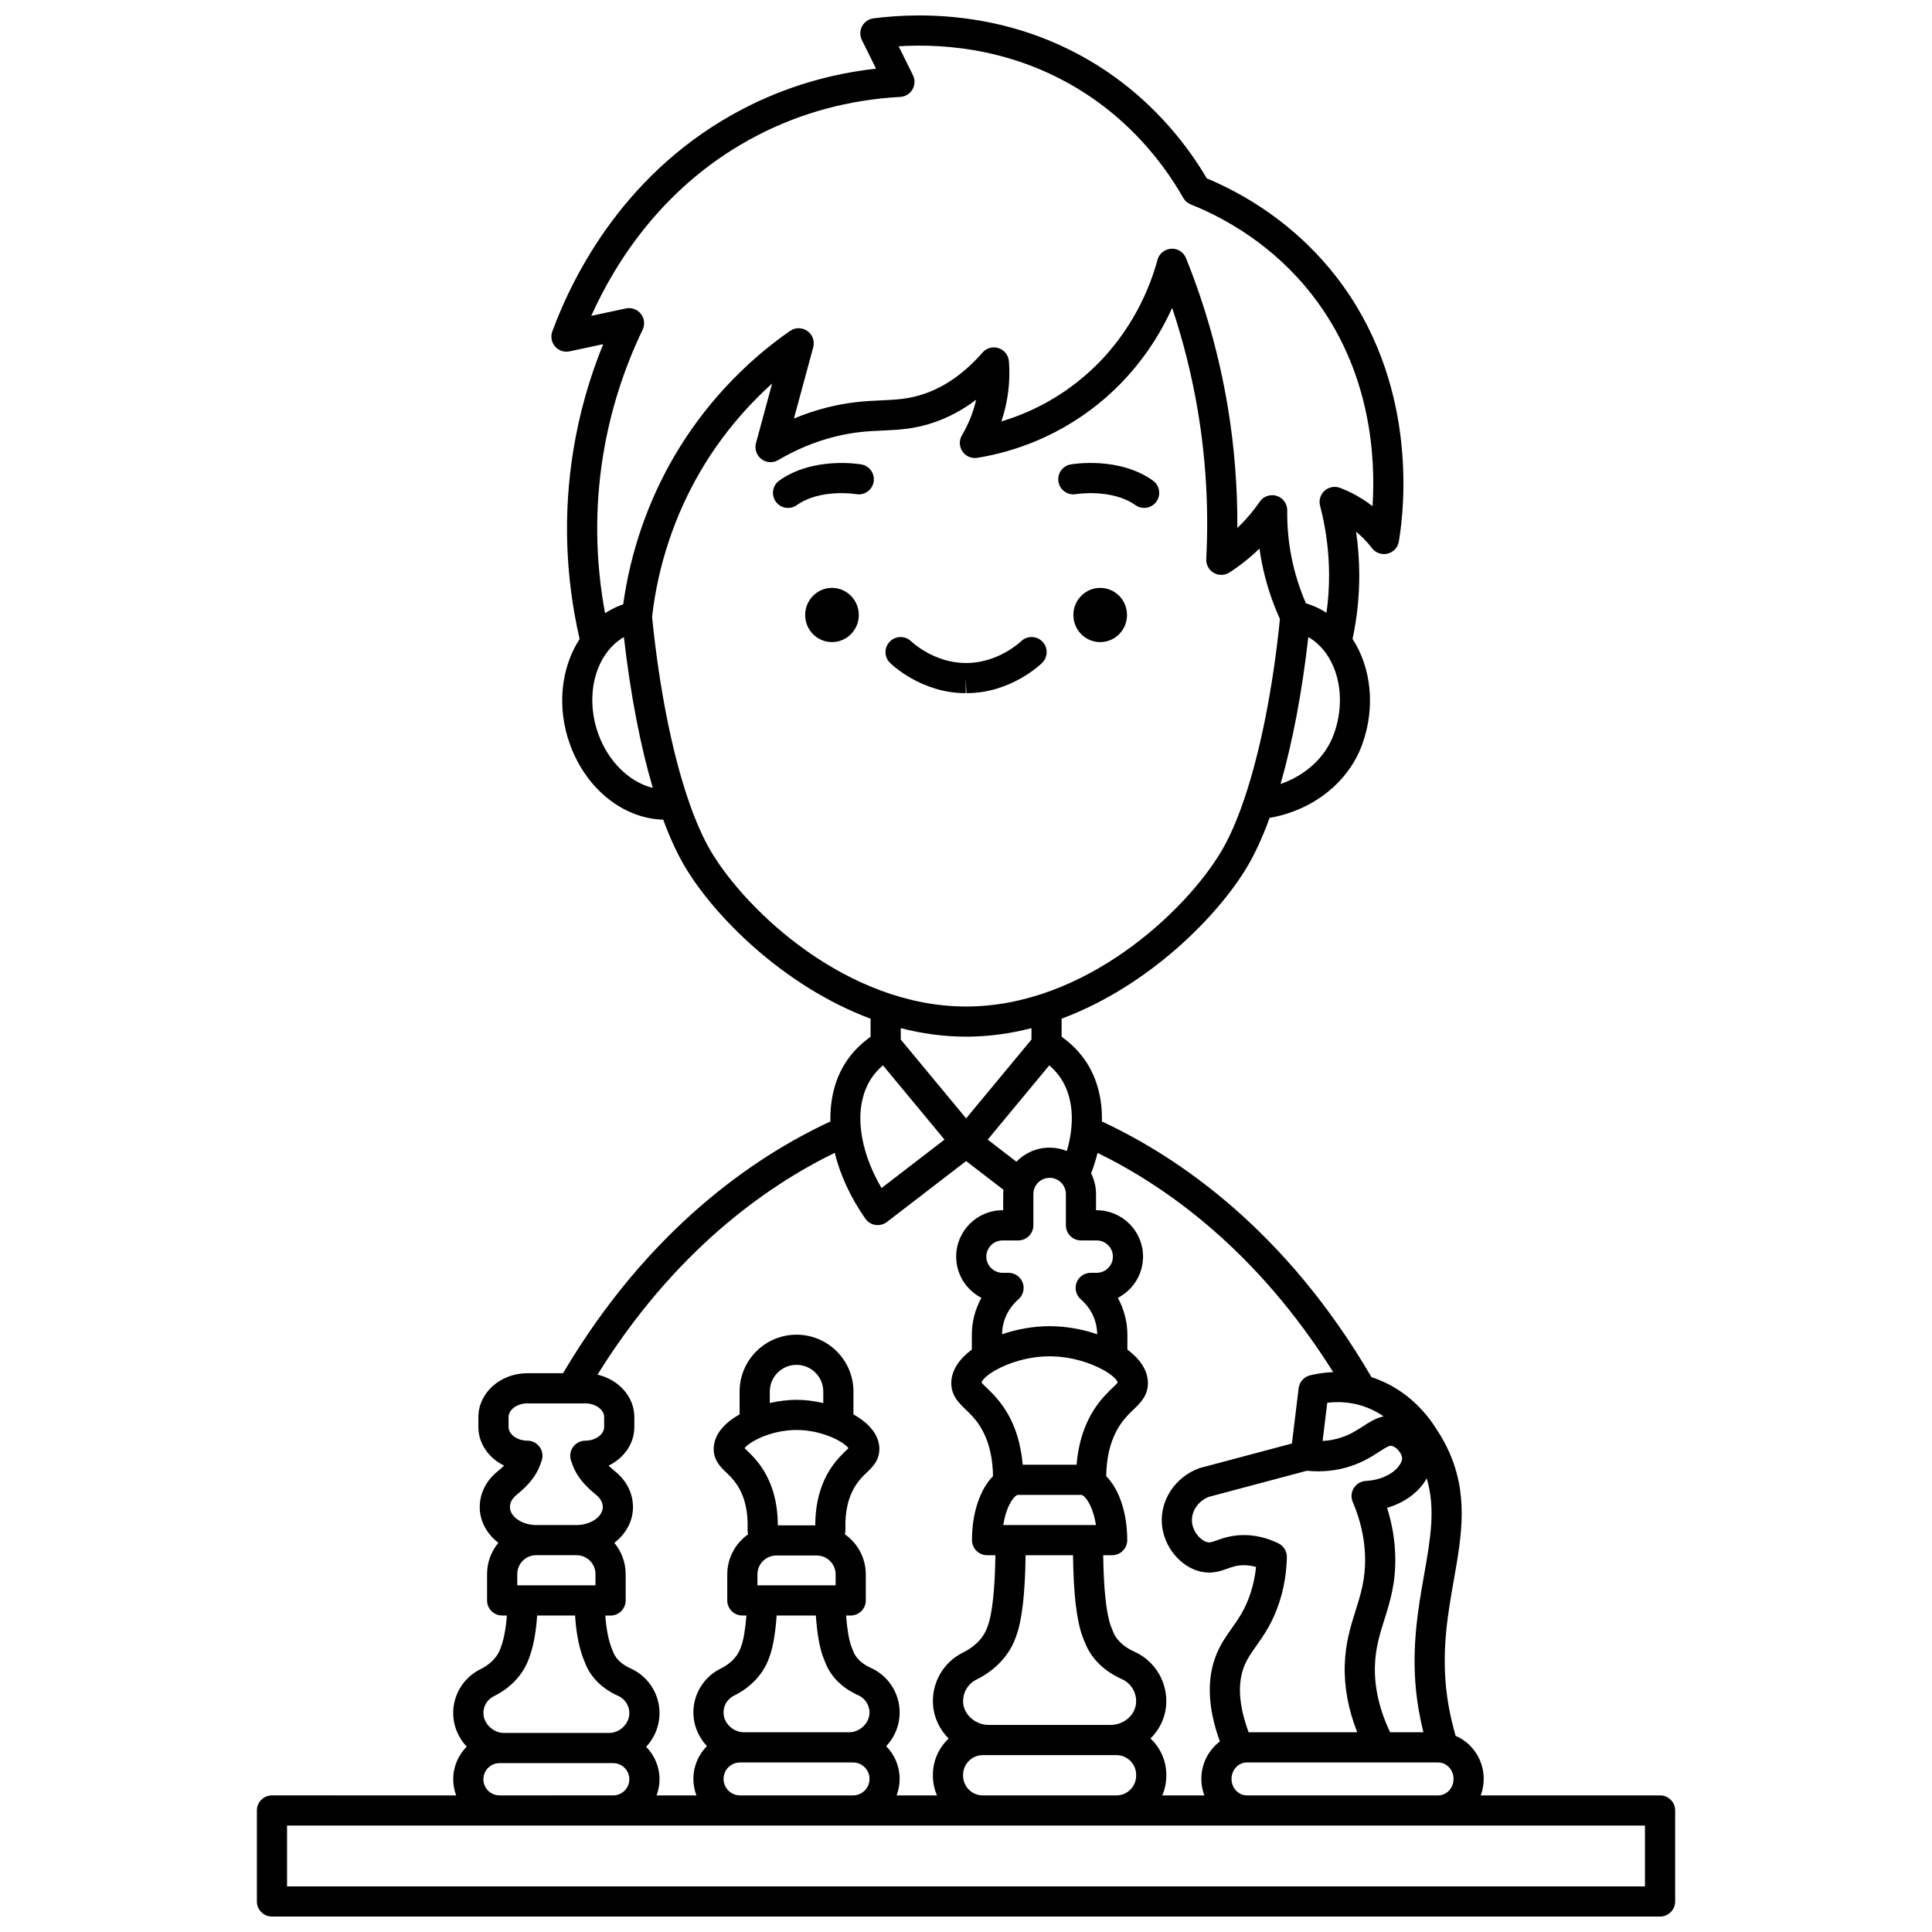 <?xml version="1.0" encoding="UTF-8"?>
<!-- Uploaded to: SVG Repo, www.svgrepo.com, Generator: SVG Repo Mixer Tools -->
<svg width="800px" height="800px" version="1.1" viewBox="144 144 512 512" xmlns="http://www.w3.org/2000/svg">
 <defs>
  <clipPath id="a">
   <path d="m212 148.09h376v503.81h-376z"/>
  </clipPath>
 </defs>
 <path d="m442.67 306.98c0 3.969-3.184 7.184-7.109 7.184-3.926 0-7.106-3.215-7.106-7.184 0-3.965 3.18-7.184 7.106-7.184 3.926 0 7.109 3.219 7.109 7.184"/>
 <path d="m429.14 274.95c0.094-0.016 9.523-1.52 15.746 2.91 0.703 0.5 1.512 0.742 2.316 0.742 1.25 0 2.481-0.582 3.262-1.68 1.281-1.801 0.859-4.297-0.938-5.574-9.02-6.426-21.258-4.363-21.773-4.273-2.176 0.383-3.629 2.457-3.246 4.633 0.383 2.172 2.461 3.621 4.633 3.242z"/>
 <path d="m371.59 306.98c0 3.969-3.184 7.184-7.106 7.184-3.926 0-7.109-3.215-7.109-7.184 0-3.965 3.184-7.184 7.109-7.184 3.922 0 7.106 3.219 7.106 7.184"/>
 <path d="m372.28 267.08c-0.516-0.09-12.734-2.152-21.758 4.273-1.797 1.281-2.219 3.777-0.938 5.574 0.781 1.094 2.012 1.68 3.262 1.68 0.801 0 1.613-0.238 2.316-0.742 6.227-4.434 15.547-2.938 15.738-2.91 2.172 0.387 4.242-1.074 4.625-3.246 0.379-2.172-1.074-4.246-3.246-4.629z"/>
 <g clip-path="url(#a)">
  <path d="m583.93 619.8h-47.523c0.504-1.359 0.793-2.828 0.793-4.367 0-5.137-3.078-9.547-7.445-11.414-1.535-5.332-2.215-9.734-2.512-12.598-1.113-10.836 0.492-19.941 2.043-28.746 2.098-11.895 4.074-23.125-1.875-35.211-0.965-1.961-1.93-3.519-2.59-4.504-2.004-3.312-7.492-10.844-17.352-13.988-22.637-38.758-50.828-58.172-71.453-67.766 0.141-5.856-1.219-11.242-4.098-15.688-1.691-2.606-3.902-4.867-6.578-6.758l0.004-4.801c23.211-8.664 41.488-27.309 49.195-40.289 2.109-3.555 4.094-7.906 5.922-12.926 11.398-1.961 20.867-9.371 24.523-19.422 3.621-9.953 2.348-20.477-2.543-27.984 1.191-5.594 1.793-11.316 1.777-17.035-0.012-3.82-0.293-7.633-0.84-11.406 1.555 1.277 2.961 2.738 4.211 4.375 0.969 1.266 2.594 1.836 4.141 1.449 1.547-0.383 2.715-1.648 2.981-3.219 1.582-9.434 5.055-42.391-16.695-70.289-8.797-11.285-20.598-20.23-34.195-25.938-6.684-11.312-15.758-21.047-26.312-28.211-23.949-16.254-49.145-15.867-62.031-14.195-1.281 0.168-2.402 0.941-3.012 2.082-0.609 1.137-0.629 2.5-0.059 3.656l3.754 7.59c-12.426 1.383-24.23 4.941-35.16 10.609-31.055 16.102-45.051 43.887-50.629 59.016-0.504 1.367-0.227 2.902 0.73 4.004 0.953 1.102 2.434 1.598 3.859 1.289l8.895-1.906c-3.688 9.039-6.34 18.449-7.906 28.066-2.711 16.645-2.148 33.48 1.652 50.082-4.883 7.508-6.152 18.023-2.535 27.973 4.305 11.832 14.16 19.598 24.699 19.902 1.777 4.816 3.703 9.008 5.746 12.449 7.707 12.98 25.984 31.625 49.195 40.289l0.004 4.801c-2.676 1.891-4.887 4.152-6.578 6.758-2.879 4.445-4.195 9.848-4.059 15.668-20.422 9.492-48.316 28.637-70.867 66.723h-9.449c-7.16 0-12.984 5.215-12.984 11.621v2.633c0 4.41 2.762 8.258 6.816 10.227-0.5 0.496-1.094 1.02-1.793 1.59-3.172 2.574-4.863 6.234-4.641 10.047 0.203 3.516 2.066 6.629 4.918 8.824-1.871 2.254-2.996 5.144-2.996 8.293v6.981c0 2.207 1.789 4 4 4h1.246c-0.238 3.297-0.766 6.176-1.555 8.328l-0.172 0.465c-1.047 2.856-3.434 4.519-5.25 5.414-4.727 2.328-7.559 7.231-7.215 12.492 0.199 3.07 1.527 5.879 3.547 8.051-2.207 2.219-3.574 5.277-3.574 8.645 0 1.504 0.285 2.941 0.785 4.273l-48.816-0.004c-2.207 0-4 1.789-4 4v24.109c0 2.207 1.789 4 4 4h367.86c2.207 0 4-1.789 4-4v-24.109c0-2.211-1.793-4-4-4zm-101.14-66.797c-2.879-1.406-5.863-2.144-8.863-2.195-3.367-0.035-5.691 0.773-7.394 1.379-1.492 0.535-1.941 0.652-2.551 0.512-1.766-0.406-3.879-2.715-4.09-5.383-0.223-2.789 1.594-5.492 4.434-6.625l25.996-6.922c4.078 0.398 8.004-0.012 11.68-1.238 3.352-1.113 5.676-2.621 7.547-3.832 1.988-1.289 2.656-1.645 3.258-1.523 1.332 0.27 2.688 2.016 2.766 3.172 0.051 0.723-0.402 1.695-1.207 2.602-1.797 2.023-4.938 3.34-8.402 3.519-1.305 0.066-2.496 0.77-3.188 1.879-0.691 1.109-0.797 2.484-0.281 3.688 2.062 4.812 3.16 9.738 3.269 14.641 0.125 5.75-1.16 9.836-2.523 14.164-1.312 4.172-2.672 8.484-2.863 14.293-0.195 5.887 0.922 11.898 3.301 17.934h-28.777c-2.695-7.277-3.031-13.324-0.977-17.984 0.758-1.723 1.805-3.211 3.019-4.93 2.039-2.894 4.352-6.176 6.102-11.578 1.23-3.797 1.902-7.801 1.988-11.898 0.035-1.551-0.84-2.988-2.242-3.672zm21.031-36.77c2.672 0.68 4.945 1.812 6.859 3.121-2.102 0.449-3.867 1.586-5.484 2.637-1.641 1.062-3.34 2.164-5.723 2.953-1.582 0.527-3.246 0.832-4.969 0.934l1.234-10.125c2.731-0.34 5.484-0.18 8.082 0.48zm17.59 45.055c-1.57 8.91-3.352 19.008-2.125 30.953 0.27 2.606 0.82 6.348 1.934 10.832h-8.824c-2.852-6.019-4.215-11.957-4.027-17.672 0.156-4.715 1.293-8.328 2.496-12.156 1.496-4.754 3.043-9.668 2.891-16.738-0.094-4.332-0.82-8.656-2.168-12.918 3.504-1.016 6.559-2.852 8.754-5.332 0.699-0.789 1.277-1.625 1.754-2.484 2.387 8.02 1.008 15.926-0.684 25.516zm-51.047 54.145c0-2.406 1.832-4.363 4.086-4.363h50.672c2.254 0 4.082 1.957 4.082 4.363s-1.832 4.367-4.082 4.367h-50.672c-2.254 0-4.086-1.961-4.086-4.367zm26.945-107.81c-2.055 0.082-4.113 0.359-6.137 0.855-1.613 0.395-2.812 1.75-3.016 3.398l-1.785 14.672-24.316 6.473c-0.125 0.031-0.25 0.074-0.371 0.117-6.258 2.34-10.277 8.434-9.766 14.816 0.473 5.91 4.887 11.301 10.27 12.539 2.957 0.68 5.219-0.125 7.035-0.773 1.426-0.512 2.656-0.953 4.562-0.918 1.023 0.02 2.055 0.172 3.082 0.461-0.238 2.356-0.719 4.648-1.434 6.852-1.379 4.254-3.152 6.769-5.031 9.438-1.336 1.895-2.719 3.859-3.797 6.312-2.879 6.539-2.644 14.484 0.672 23.641-2.973 2.254-4.91 5.859-4.91 9.926 0 1.539 0.289 3.004 0.793 4.367h-11.156c0.695-1.605 1.082-3.371 1.082-5.231v-0.219c0-3.793-1.617-7.211-4.184-9.625 2.273-2.266 3.801-5.238 4.117-8.547 0.586-6.148-2.801-11.969-8.426-14.484-1.891-0.848-4.387-2.41-5.523-5.062-0.254-0.59-0.496-1.203-0.727-1.832-1.168-3.191-1.871-9.879-1.98-18.652h2.367c2.207 0 4-1.789 4-4 0-7.332-2.176-13.488-5.574-16.957 0.047-4.109 0.816-9.355 3.754-13.691 1.203-1.773 2.422-2.945 3.5-3.977 1.816-1.742 3.879-3.719 3.801-7.16-0.074-3.309-2.184-6.293-5.441-8.707v-3.914c0-3.449-0.891-6.812-2.535-9.797 3.969-2.043 6.688-6.176 6.688-10.934 0-6.777-5.519-12.289-12.305-12.289h-0.156v-4.293c0-1.969-0.477-3.82-1.301-5.473 0.699-1.824 1.262-3.637 1.703-5.43 18.328 8.949 42.281 25.988 62.445 58.098zm-98.078 106.95v-0.219c0-2.883 2.348-5.231 5.231-5.231h35.398c2.883 0 5.231 2.348 5.231 5.231v0.219c0 2.883-2.348 5.231-5.231 5.231h-35.398c-2.887 0-5.231-2.348-5.231-5.231zm15.789-130.67c-0.586-1.562-2.078-2.594-3.742-2.594h-1.578c-2.375 0-4.309-1.926-4.309-4.293 0-2.367 1.934-4.293 4.309-4.293h4.152c2.207 0 4-1.789 4-4v-8.293c0-2.367 1.934-4.293 4.309-4.293s4.309 1.926 4.309 4.293v8.293c0 2.207 1.789 4 4 4h4.152c2.375 0 4.309 1.926 4.309 4.293 0 2.367-1.934 4.293-4.309 4.293h-1.578c-1.668 0-3.16 1.035-3.742 2.594-0.586 1.562-0.141 3.32 1.113 4.418 2.769 2.418 4.309 5.703 4.352 9.27-3.969-1.367-8.383-2.141-12.605-2.141s-8.637 0.773-12.605 2.141c0.047-3.562 1.582-6.852 4.352-9.27 1.254-1.098 1.699-2.859 1.113-4.418zm-7.406 23.336c0.059-0.035 0.117-0.059 0.176-0.098 3.32-1.887 8.555-3.699 14.375-3.699 5.82 0 11.051 1.812 14.371 3.695 0.059 0.039 0.125 0.066 0.184 0.102 2.023 1.176 3.297 2.367 3.481 3.16-0.246 0.32-0.855 0.906-1.32 1.348-1.227 1.176-2.914 2.789-4.59 5.266-3.312 4.887-4.602 10.398-4.988 15.148h-14.281c-0.391-4.746-1.676-10.258-4.988-15.148-1.676-2.477-3.359-4.09-4.59-5.266-0.461-0.441-1.074-1.027-1.32-1.348 0.191-0.789 1.465-1.984 3.492-3.16zm4.184 40.914h-1.918c0.645-4.254 2.223-6.852 3.266-7.691 0.102-0.059 0.195-0.125 0.293-0.195 0.125-0.066 0.242-0.105 0.34-0.105h16.773c0.086 0 0.188 0.035 0.293 0.086 0.109 0.082 0.227 0.152 0.344 0.223 1.043 0.844 2.613 3.441 3.254 7.684zm1.32 29.941 0.199-0.543c1.535-4.184 2.359-11.375 2.473-21.402h12.574c0.109 10.027 0.938 17.223 2.473 21.406 0.281 0.77 0.578 1.516 0.887 2.231 1.707 3.977 5.027 7.164 9.605 9.211 2.492 1.113 3.992 3.695 3.731 6.426-0.305 3.199-3.281 5.703-6.773 5.703h-32.203c-3.555 0-6.625-2.648-6.836-5.906-0.168-2.578 1.219-4.984 3.535-6.125 4.953-2.438 8.625-6.348 10.336-11zm13.609-129.07c-1.414-0.566-2.953-0.887-4.57-0.887-3.449 0-6.566 1.43-8.805 3.723l-7.602-5.848 16.316-19.68c1.246 1.059 2.293 2.246 3.137 3.547 3.191 4.914 3.688 11.719 1.523 19.145zm70.742-110.43c-2.219 6.102-7.477 10.879-14.109 13.18 3.168-11.031 5.695-24.301 7.359-38.945 7.484 4.332 10.527 15.383 6.75 25.766zm-193.62-74.035c1.867-11.473 5.387-22.637 10.453-33.172 0.66-1.375 0.484-3.008-0.461-4.207-0.945-1.199-2.488-1.754-3.981-1.438l-9.172 1.965c6.516-14.504 19.547-35.129 43.996-47.805 11.656-6.043 24.402-9.48 37.891-10.215 1.344-0.074 2.559-0.816 3.234-1.977 0.676-1.16 0.727-2.582 0.129-3.789l-3.789-7.66c12.609-0.785 32.191 0.742 50.867 13.418 9.926 6.734 18.414 15.988 24.555 26.758 0.449 0.785 1.148 1.395 1.984 1.73 8.945 3.59 21.789 10.656 32.152 23.957 15.594 20.008 16.887 42.992 16.027 56.016-0.809-0.629-1.648-1.223-2.516-1.777-1.91-1.223-3.957-2.258-6.078-3.07-1.402-0.535-2.984-0.246-4.102 0.754s-1.582 2.543-1.199 3.992c1.562 5.969 2.363 12.121 2.383 18.285 0.008 3.371-0.223 6.738-0.684 10.078-1.129-0.727-2.328-1.355-3.598-1.867-0.617-0.25-1.242-0.465-1.855-0.648-1.73-3.981-3.027-8.145-3.856-12.398-0.781-4.012-1.152-8.121-1.098-12.211 0.023-1.762-1.109-3.328-2.785-3.863-1.676-0.531-3.508 0.094-4.504 1.547-1.121 1.629-2.359 3.195-3.684 4.652-0.723 0.793-1.473 1.562-2.25 2.305 0.07-10.797-0.789-21.613-2.562-32.254-2.242-13.43-5.953-26.633-11.035-39.242-0.645-1.594-2.231-2.629-3.953-2.496-1.715 0.105-3.176 1.293-3.621 2.957-1.785 6.664-6.559 19.43-18.469 30.027-7.766 6.91-15.957 10.699-22.895 12.77 0.668-1.973 1.18-3.996 1.535-6.059 0.559-3.246 0.715-6.562 0.465-9.863-0.121-1.605-1.195-2.984-2.727-3.492-1.527-0.508-3.215-0.051-4.273 1.168-4.668 5.352-9.863 9.035-15.441 10.941-4.082 1.395-7.449 1.551-11.348 1.727-3.977 0.18-8.488 0.387-14.461 1.902-2.965 0.754-5.879 1.727-8.727 2.91l5.117-18.887c0.438-1.621-0.184-3.344-1.555-4.312-1.375-0.969-3.207-0.977-4.586-0.016-12.34 8.578-22.902 19.98-30.547 32.98-7.066 12.016-11.766 25.605-13.664 39.473-0.359 0.121-0.707 0.246-1.047 0.387-1.332 0.535-2.586 1.207-3.766 1.977-2.594-13.945-2.769-28.027-0.504-41.957zm-1.258 74.035c-3.777-10.383-0.734-21.434 6.75-25.766 1.715 15.102 4.348 28.746 7.656 39.977-6.109-1.512-11.73-6.852-14.406-14.211zm29.805 31c-2.125-3.578-4.133-8.18-5.981-13.582-0.031-0.113-0.07-0.223-0.113-0.332-4.258-12.582-7.629-29.484-9.492-48.215 1.539-13.594 5.996-26.98 12.906-38.73 5.055-8.59 11.484-16.426 18.906-23.09l-4.277 15.789c-0.426 1.57 0.145 3.242 1.438 4.227 1.293 0.984 3.059 1.09 4.457 0.262 4.703-2.781 9.699-4.856 14.852-6.164 5.184-1.316 9.086-1.496 12.855-1.664 4.324-0.195 8.406-0.383 13.57-2.148 3.918-1.34 7.656-3.352 11.176-6.008-0.75 3.297-2.012 6.453-3.766 9.398-0.793 1.336-0.746 3.008 0.129 4.293 0.871 1.285 2.406 1.945 3.945 1.699 8.977-1.449 22.262-5.477 34.586-16.441 8.516-7.578 13.801-16.129 17.051-23.297 2.984 8.934 5.269 18.109 6.82 27.398 2.156 12.906 2.898 26.078 2.211 39.148-0.078 1.5 0.691 2.918 1.992 3.672 1.301 0.75 2.914 0.711 4.176-0.109 2.852-1.852 5.512-3.973 7.941-6.324 0.168 1.223 0.371 2.441 0.609 3.648 1.008 5.172 2.629 10.219 4.809 15.023-1.875 18.527-5.227 35.227-9.449 47.684-0.039 0.109-0.078 0.215-0.113 0.324-1.844 5.387-3.848 9.969-5.965 13.539-9.441 15.906-36.156 41.141-67.637 41.141-31.48-0.004-58.191-25.234-67.637-41.141zm67.637 49.133c5.957 0 11.75-0.824 17.32-2.254l-0.004 3.023-17.316 20.887-17.316-20.887-0.004-3.023c5.57 1.43 11.363 2.254 17.32 2.254zm-25.18 11.148c0.844-1.301 1.895-2.488 3.137-3.547l16.316 19.68-16.695 12.84c-3.016-5.141-4.832-10.359-5.406-15.195-0.004-0.262-0.035-0.523-0.09-0.785-0.449-4.938 0.434-9.438 2.738-12.992zm-9.633 19.633c1.422 5.801 4.129 11.766 8.109 17.453 0.625 0.895 1.59 1.492 2.668 1.66 0.203 0.031 0.402 0.047 0.605 0.047 0.875 0 1.734-0.289 2.438-0.828l20.992-16.145 9.883 7.602c-0.035 0.371-0.059 0.746-0.059 1.129v4.293h-0.156c-6.785 0-12.305 5.516-12.305 12.289 0 4.758 2.719 8.891 6.688 10.934-1.645 2.984-2.535 6.348-2.535 9.797v3.918c-3.258 2.414-5.367 5.398-5.441 8.707-0.074 3.441 1.984 5.418 3.801 7.16 1.078 1.031 2.301 2.203 3.5 3.977 2.938 4.336 3.707 9.582 3.754 13.691-3.398 3.469-5.574 9.625-5.574 16.957 0 2.207 1.789 4 4 4h2.199c-0.109 8.77-0.809 15.457-1.98 18.648l-0.199 0.539c-1.281 3.484-4.168 5.504-6.367 6.586-5.231 2.574-8.363 8-7.981 13.82 0.23 3.5 1.777 6.633 4.144 8.992-2.562 2.414-4.176 5.828-4.176 9.617v0.219c0 1.855 0.391 3.625 1.082 5.231h-10.703c0.516-1.359 0.812-2.828 0.812-4.367 0-3.371-1.363-6.43-3.559-8.664 1.93-2.07 3.215-4.742 3.5-7.695 0.531-5.559-2.531-10.816-7.617-13.094-1.555-0.695-3.598-1.973-4.512-4.109-0.215-0.504-0.422-1.023-0.621-1.562-0.629-1.711-1.105-4.551-1.391-8.18h1.227c2.207 0 4-1.789 4-4v-6.898c0-4.398-2.199-8.289-5.555-10.641 0.109-0.391 0.18-0.797 0.164-1.227-0.188-4.856 0.793-8.906 2.91-12.027 0.934-1.379 1.855-2.262 2.75-3.117 1.512-1.449 3.394-3.25 3.324-6.379-0.082-3.742-2.93-6.809-6.863-9.008v-6.059c0-8.309-6.769-15.066-15.086-15.066-8.316 0-15.086 6.758-15.086 15.066v6.059c-3.934 2.199-6.781 5.266-6.863 9.008-0.066 3.129 1.812 4.934 3.324 6.379 0.895 0.855 1.812 1.738 2.75 3.117 2.121 3.133 3.098 7.188 2.906 12.062-0.016 0.418 0.051 0.816 0.156 1.199-3.348 2.356-5.543 6.238-5.543 10.633v6.898c0 2.207 1.789 4 4 4h1.078c-0.285 3.629-0.762 6.465-1.391 8.18l-0.172 0.465c-1.047 2.856-3.434 4.519-5.25 5.414-4.727 2.328-7.559 7.231-7.215 12.492 0.199 3.074 1.535 5.887 3.562 8.059-2.219 2.234-3.59 5.309-3.59 8.699 0 1.539 0.293 3.004 0.812 4.367h-10.57c0.496-1.332 0.785-2.769 0.785-4.273 0-3.348-1.352-6.387-3.535-8.602 1.914-2.07 3.191-4.742 3.473-7.695 0.531-5.559-2.531-10.816-7.617-13.094-1.555-0.695-3.598-1.973-4.512-4.109-0.215-0.504-0.422-1.023-0.621-1.562-0.789-2.152-1.316-5.035-1.555-8.332h1.391c2.207 0 4-1.789 4-4v-6.981c0-3.148-1.129-6.039-2.996-8.293 2.852-2.191 4.715-5.309 4.918-8.824 0.223-3.812-1.469-7.473-4.644-10.047-0.574-0.465-1.207-1.004-1.797-1.59 4.059-1.969 6.82-5.812 6.82-10.227v-2.633c0-5.41-4.16-9.957-9.766-11.246 20.262-32.57 44.434-49.785 62.875-58.789zm-3.039 66.316c-2.426-0.562-4.867-0.859-7.09-0.859-2.223 0-4.664 0.297-7.09 0.859v-3.055c0-3.898 3.18-7.07 7.09-7.07 3.91 0 7.09 3.172 7.09 7.07zm-7.09 7.137c6.82 0 12.555 3.16 13.77 4.82-0.207 0.211-0.461 0.457-0.676 0.66-1.023 0.98-2.43 2.324-3.836 4.406-2.863 4.227-4.289 9.402-4.289 15.383h-9.938c0.004-5.981-1.426-11.152-4.289-15.383-1.41-2.082-2.812-3.426-3.836-4.406-0.215-0.203-0.469-0.449-0.676-0.66 1.215-1.66 6.949-4.82 13.77-4.82zm-10.363 41.172v-2.902c0-2.762 2.246-5.004 5.004-5.004h10.715c2.762 0 5.004 2.246 5.004 5.004v2.902zm3.027 19.395 0.172-0.469c0.926-2.527 1.559-6.207 1.895-10.934h10.387c0.336 4.754 0.957 8.363 1.898 10.934 0.246 0.676 0.508 1.332 0.777 1.961 1.531 3.574 4.504 6.43 8.598 8.262 1.953 0.871 3.125 2.894 2.918 5.031-0.246 2.578-2.691 4.758-5.34 4.758h-27.91c-2.75 0-5.219-2.254-5.394-4.918-0.133-2.019 0.953-3.902 2.769-4.793 4.426-2.176 7.703-5.664 9.23-9.832zm-12.004 31.906c0-2.406 1.957-4.363 4.367-4.363h29.949c2.406 0 4.367 1.957 4.367 4.363s-1.957 4.367-4.367 4.367h-29.949c-2.41 0-4.367-1.961-4.367-4.367zm-56.977-95.898c0-1.965 2.285-3.625 4.988-3.625h11.711 0.016 0.016 3.613c2.703 0 4.988 1.66 4.988 3.625v2.633c0 1.965-2.285 3.625-4.988 3.625-1.277 0-2.477 0.609-3.227 1.641-0.754 1.031-0.969 2.359-0.582 3.574 0.305 0.953 0.625 1.77 0.98 2.508 1.43 2.949 3.824 5.121 5.75 6.684 0.676 0.547 1.793 1.715 1.699 3.375-0.145 2.481-3.324 4.578-6.945 4.578l-10.703-0.004c-3.621 0-6.805-2.098-6.945-4.578-0.098-1.66 1.023-2.828 1.699-3.375 1.926-1.562 4.316-3.734 5.75-6.68 0.355-0.73 0.676-1.555 0.98-2.508 0.387-1.215 0.172-2.543-0.582-3.574s-1.953-1.641-3.227-1.641c-2.703 0-4.988-1.66-4.988-3.625zm18.02 36.609h0.008c2.762 0 5.004 2.246 5.004 5.004v2.984h-20.727v-2.984c0-2.762 2.246-5.004 5.004-5.004zm-21.91 37.367c4.418-2.176 7.695-5.668 9.227-9.832l0.172-0.469c1.285-3.508 1.84-7.543 2.059-11.082h10.062c0.219 3.539 0.773 7.574 2.059 11.082 0.246 0.676 0.508 1.332 0.777 1.961 1.531 3.574 4.504 6.43 8.598 8.262 1.953 0.871 3.125 2.894 2.918 5.031-0.246 2.594-2.676 4.785-5.305 4.785h-27.918c-2.715 0-5.242-2.312-5.414-4.945-0.137-2.019 0.949-3.902 2.766-4.793zm-2.781 22.012c0-2.356 1.918-4.273 4.273-4.273h30.129c2.356 0 4.273 1.918 4.273 4.273s-1.918 4.273-4.273 4.273l-30.125 0.004c-2.359 0-4.277-1.918-4.277-4.277zm307.83 28.387h-359.86v-16.113h359.86z"/>
 </g>
 <path d="m400.11 327.69h0.051c11.789 0 19.699-7.707 20.031-8.035 1.57-1.555 1.578-4.086 0.023-5.652-1.555-1.566-4.086-1.582-5.656-0.023-0.059 0.059-6.004 5.719-14.402 5.719h-0.035-0.203-0.035c-8.395 0-14.32-5.641-14.414-5.731-1.57-1.539-4.09-1.527-5.641 0.039-1.555 1.566-1.543 4.102 0.023 5.652 0.332 0.328 8.242 8.035 20.031 8.035h0.051l-0.008-4z"/>
</svg>